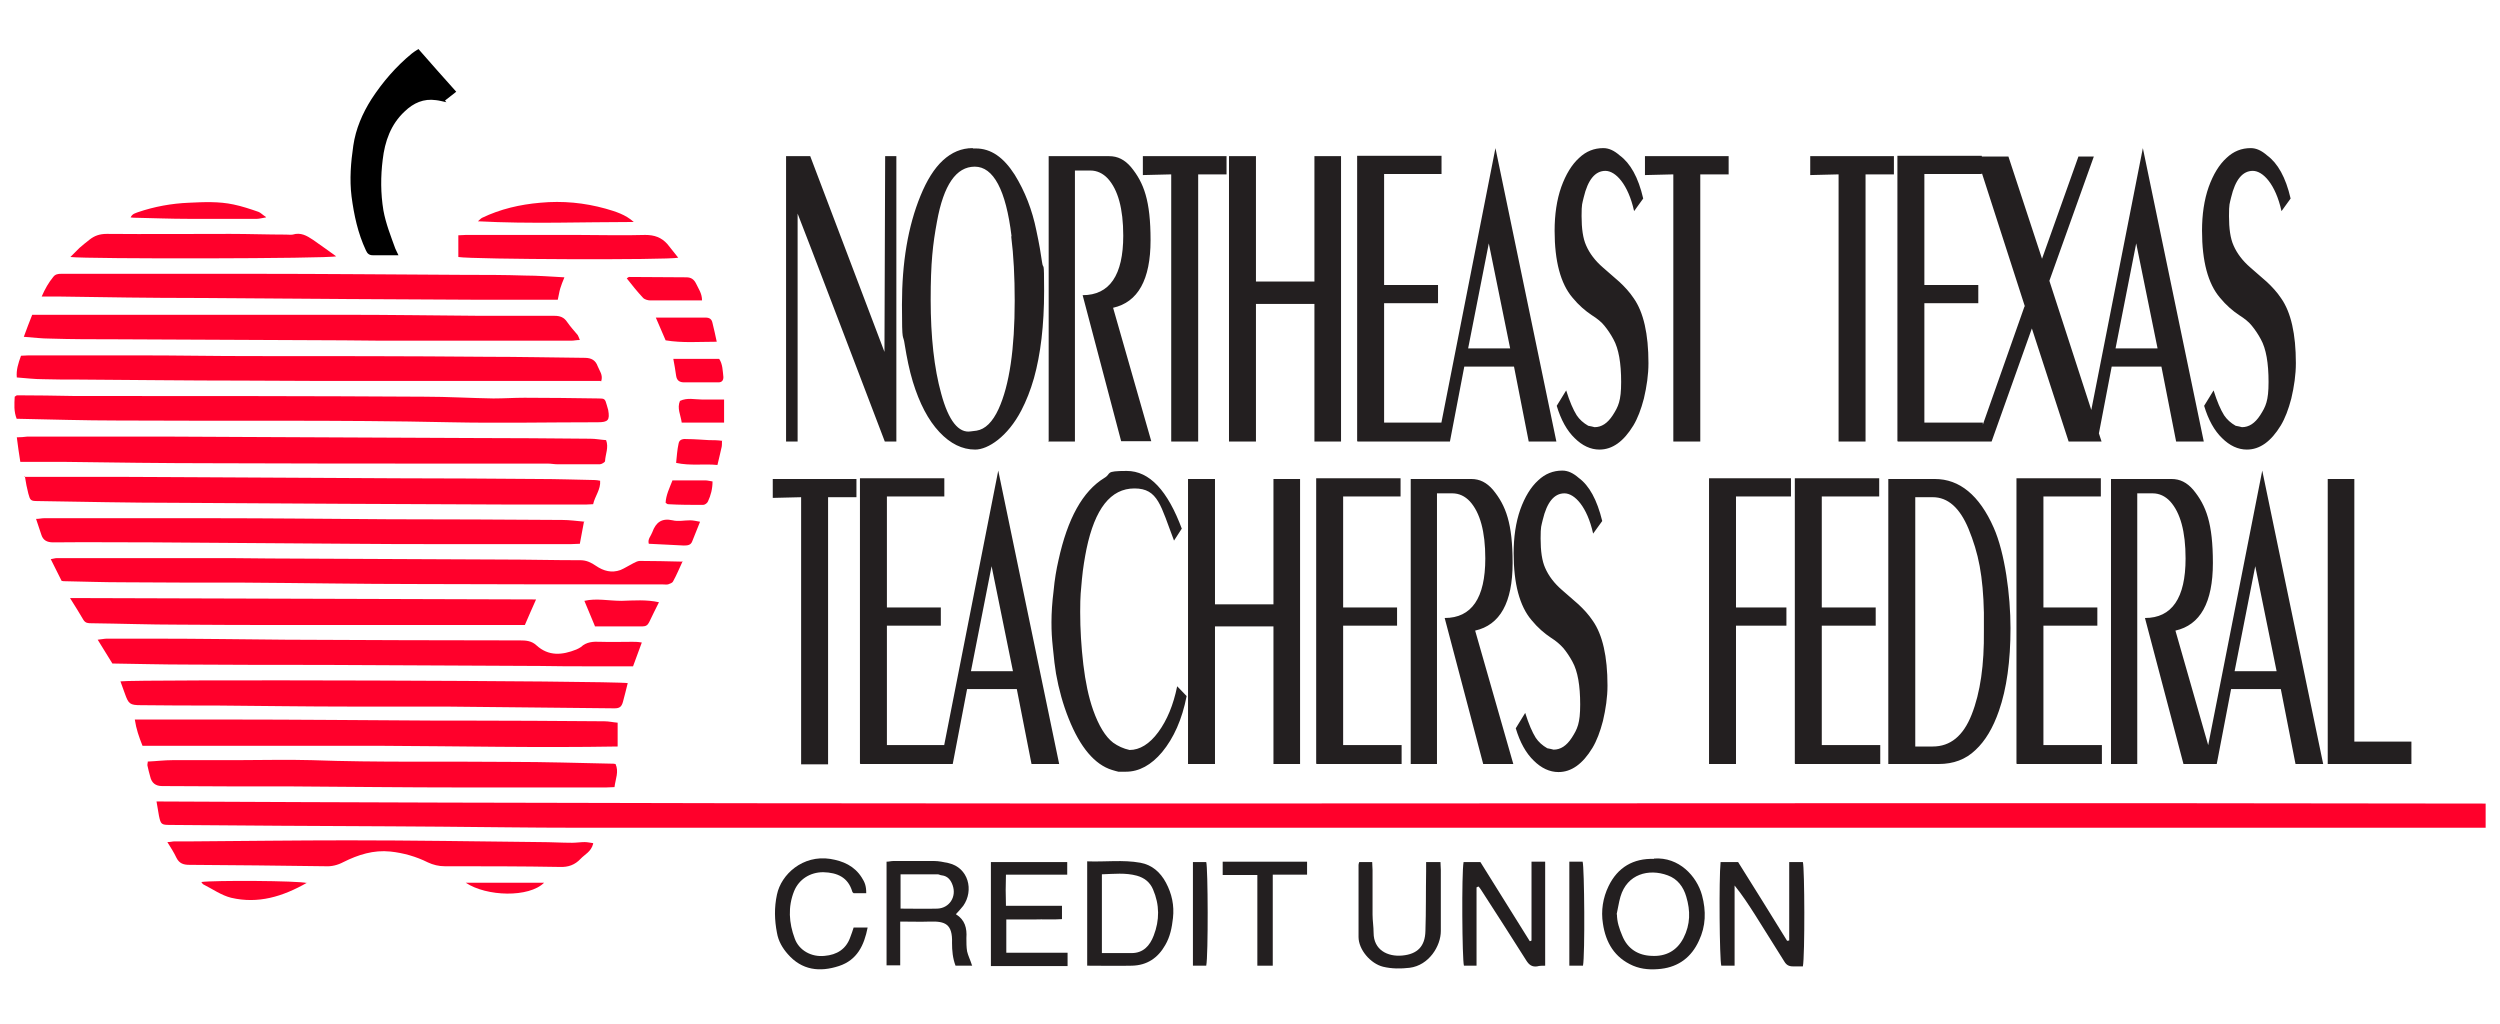 <?xml version="1.0" encoding="UTF-8"?>
<svg id="Layer_1" data-name="Layer 1" xmlns="http://www.w3.org/2000/svg" version="1.1" viewBox="0 0 714 292.5">
  <defs>
    <style>
      .cls-1 {
        fill: #000;
      }

      .cls-1, .cls-2, .cls-3 {
        stroke-width: 0px;
      }

      .cls-2 {
        fill: #ff002b;
      }

      .cls-3 {
        fill: #231f20;
      }
    </style>
  </defs>
  <g>
    <path class="cls-3" d="M664.8,218.2h23.9v-6.4h-16.3v-75h-7.6v81.4ZM644.1,161.7l6.1,30h-12l5.9-30ZM633.1,218.2l4.1-21.4h14.2l4.2,21.4h7.9l-17.4-83.8-16.5,83.8h3.5ZM602.7,218.2h7.7v-77.3h4.4c1.9,0,3.6.8,5,2.3,2.9,3.2,4.4,8.6,4.4,16.3,0,11.3-3.9,17-11.6,17l11,41.7h8.6l-10.9-38.1c7.1-1.6,10.7-8,10.7-19.3s-1.9-16.4-5.6-20.9c-1.8-2.1-3.8-3.1-6.2-3.1h-17.3v81.4ZM576,218.2h24.3v-5.4h-16.7v-34.1h15.4v-5.2h-15.4v-31.7h16.4v-5.2h-24.1v81.4ZM547,142h5c4.3,0,7.7,3,10.2,9,1.4,3.4,2.5,6.9,3.2,10.7.7,3.8,1.1,8.2,1.2,13.3v5.2c.1,9.6-1,17.6-3.5,23.9-2.4,6.1-6.1,9.1-11.1,9.1h-5v-71.1ZM539.3,218.2h14.4c4.2,0,7.7-1.3,10.5-4,2.8-2.6,5-6.3,6.7-11.2,2.2-6.3,3.3-14.2,3.3-23.6s-1.6-21.5-4.8-28.7c-4.1-9.3-9.8-13.9-16.8-13.9h-13.3v81.4ZM512.7,218.2h24.3v-5.4h-16.7v-34.1h15.4v-5.2h-15.4v-31.7h16.4v-5.2h-24.1v81.4ZM488.1,218.2h7.7v-39.5h14.4v-5.2h-14.4v-31.7h15.7v-5.2h-23.4v81.4ZM438,217.2c2.2,2.2,4.6,3.3,7.1,3.3,3.7,0,6.9-2.3,9.7-6.9,1.2-2,2.2-4.6,3-7.7.8-3.4,1.3-6.8,1.3-10.1,0-8.3-1.4-14.5-4.2-18.5-1.2-1.8-2.6-3.3-4.1-4.7l-4.7-4.1c-2.2-1.9-3.8-4-4.8-6.3-.9-2-1.3-4.8-1.3-8.4s.2-3.5.6-5.3c1.2-5.1,3.3-7.6,6.2-7.6s6.5,3.8,8.2,11.5l2.6-3.6c-1.5-6.1-3.7-10.1-6.7-12.3-1.6-1.4-3.1-2.1-4.7-2.1-2.6,0-4.9.9-6.9,2.8-2.1,1.9-3.8,4.7-5.1,8.3-1.3,3.7-1.9,7.9-1.9,12.5,0,8.7,1.7,15.1,5.1,19.1,1.8,2.2,3.7,3.8,5.5,5,1.6,1,2.7,2,3.6,3,.9,1.1,1.8,2.4,2.6,3.9,1.5,2.7,2.2,6.8,2.2,12.2s-.8,7-2.4,9.5c-1.5,2.3-3.2,3.4-5.2,3.4l-.8-.2-1-.2c-1.4-.8-2.5-1.8-3.3-3-1-1.6-2-3.9-3-7.1l-2.7,4.4c1.2,4,2.9,7.1,5.2,9.3M402.7,218.2h7.7v-77.3h4.4c1.9,0,3.6.8,5,2.3,2.9,3.2,4.4,8.6,4.4,16.3,0,11.3-3.9,17-11.6,17l11,41.7h8.6l-10.9-38.1c7.1-1.6,10.7-8,10.7-19.3s-1.9-16.4-5.6-20.9c-1.8-2.1-3.8-3.1-6.2-3.1h-17.3v81.4ZM376,218.2h24.3v-5.4h-16.7v-34.1h15.4v-5.2h-15.4v-31.7h16.4v-5.2h-24.1v81.4ZM339.3,218.2h7.7v-39.3h16.7v39.3h7.6v-81.4h-7.6v35.8h-16.7v-35.8h-7.7v81.4ZM337.6,151.2c-4.1-11.1-9.3-16.7-15.8-16.7s-4.2.7-6.4,2c-6.2,3.8-10.5,11.6-13.1,23.5-.6,2.6-1.1,5.5-1.4,8.8-.4,3.2-.6,6.2-.6,8.9s.1,4.4.4,7.3c.3,3.2.6,5.6.9,7.4.8,4.5,2,8.8,3.6,12.8,3.3,8.3,7.5,13.2,12.4,14.7.7.2,1.3.4,1.8.5h2.2c3.7,0,7.2-1.9,10.3-5.6,3.3-4,5.7-9.3,7-16l-2.7-2.8c-1.1,5.4-2.9,9.7-5.4,13.1-2.5,3.4-5.3,5.1-8.2,5.1-1.8-.4-3.3-1.1-4.7-2.1-2.2-1.7-4.1-4.8-5.7-9.3-1.3-3.7-2.2-8-2.8-13-.6-5.1-.9-10.1-.9-15s.2-6,.5-9.4c.3-3.2.8-6.1,1.3-8.6,2.4-11.5,6.9-17.3,13.7-17.3s7.5,5,11.3,14.9l2.2-3.4ZM283.2,161.7l6.1,30h-12l5.9-30ZM272.1,218.2l4.1-21.4h14.2l4.2,21.4h7.9l-17.4-83.8-16.5,83.8h3.5ZM245.7,218.2h24.3v-5.4h-16.7v-34.1h15.4v-5.2h-15.4v-31.7h16.4v-5.2h-24.1v81.4ZM220.7,142.2l8.1-.2v76.3h7.7v-76.3h8.1v-5.2h-23.9v5.4Z"/>
    <path class="cls-3" d="M634.6,125.1c2.2,2.2,4.6,3.3,7.1,3.3,3.7,0,6.9-2.3,9.7-6.9,1.2-2,2.2-4.6,3-7.7.8-3.4,1.3-6.8,1.3-10.1,0-8.3-1.4-14.5-4.2-18.5-1.2-1.8-2.6-3.3-4.1-4.7l-4.7-4.1c-2.2-1.9-3.8-4-4.8-6.3-.9-2-1.3-4.8-1.3-8.4s.2-3.5.6-5.3c1.2-5.1,3.3-7.6,6.2-7.6s6.5,3.8,8.2,11.5l2.6-3.6c-1.4-6.1-3.7-10.1-6.7-12.3-1.6-1.4-3.1-2.1-4.7-2.1-2.6,0-4.9.9-6.9,2.8-2.1,1.9-3.8,4.7-5.1,8.3-1.3,3.7-1.9,7.9-1.9,12.5,0,8.7,1.7,15.1,5.1,19.1,1.8,2.2,3.7,3.8,5.5,5,1.6,1,2.8,2,3.6,3,.9,1.1,1.8,2.4,2.6,3.9,1.5,2.7,2.2,6.8,2.2,12.2s-.8,7-2.4,9.5c-1.5,2.3-3.2,3.4-5.2,3.4l-.8-.2-1-.2c-1.4-.8-2.5-1.8-3.3-3-1-1.6-2-3.9-3-7.1l-2.7,4.4c1.2,4,2.9,7.1,5.2,9.3M610.1,69.5l6.1,30h-12l5.9-30ZM599,126.1l4.1-21.4h14.2l4.2,21.4h7.9l-17.4-83.8-16.5,83.8h3.5ZM578.2,87.5l-13.6,38.6h4.2l11.5-32.3,10.5,32.3h9.4l-14.9-45.9,12.7-35.5h-4.4l-10.4,29.2-9.6-29.2h-9.1l13.8,42.8ZM542,126.1h24.3v-5.4h-16.7v-34.1h15.4v-5.2h-15.4v-31.7h16.4v-5.2h-24.1v81.4ZM517,50l8.1-.2v76.3h7.7V49.8h8.1v-5.2h-23.9v5.4ZM469.8,50l8.1-.2v76.3h7.7V49.8h8.1v-5.2h-23.9v5.4ZM449.7,125.1c2.2,2.2,4.6,3.3,7.1,3.3,3.7,0,6.9-2.3,9.7-6.9,1.2-2,2.2-4.6,3-7.7.8-3.4,1.3-6.8,1.3-10.1,0-8.3-1.4-14.5-4.2-18.5-1.2-1.8-2.6-3.3-4.1-4.7l-4.7-4.1c-2.2-1.9-3.8-4-4.8-6.3-.9-2-1.3-4.8-1.3-8.4s.2-3.5.6-5.3c1.2-5.1,3.3-7.6,6.2-7.6s6.5,3.8,8.2,11.5l2.6-3.6c-1.4-6.1-3.7-10.1-6.7-12.3-1.6-1.4-3.1-2.1-4.7-2.1-2.6,0-4.9.9-6.9,2.8-2.1,1.9-3.8,4.7-5.1,8.3-1.3,3.7-1.9,7.9-1.9,12.5,0,8.7,1.7,15.1,5.1,19.1,1.8,2.2,3.7,3.8,5.5,5,1.6,1,2.8,2,3.6,3,.9,1.1,1.8,2.4,2.6,3.9,1.5,2.7,2.2,6.8,2.2,12.2s-.8,7-2.4,9.5c-1.5,2.3-3.2,3.4-5.2,3.4l-.8-.2-1-.2c-1.4-.8-2.5-1.8-3.3-3-1-1.6-2-3.9-3-7.1l-2.7,4.4c1.2,4,2.9,7.1,5.2,9.3M425.2,69.5l6.1,30h-12l5.9-30ZM414.1,126.1l4.1-21.4h14.2l4.2,21.4h7.9l-17.4-83.8-16.5,83.8h3.5ZM387.7,126.1h24.3v-5.4h-16.7v-34.1h15.4v-5.2h-15.4v-31.7h16.4v-5.2h-24.1v81.4ZM351,126.1h7.7v-39.3h16.7v39.3h7.6V44.6h-7.6v35.8h-16.7v-35.8h-7.7v81.4ZM326.4,50l8.1-.2v76.3h7.7V49.8h8.1v-5.2h-23.9v5.4ZM299.3,126.1h7.7V48.7h4.4c1.9,0,3.6.8,5,2.3,2.9,3.2,4.4,8.6,4.4,16.3,0,11.3-3.9,17-11.6,17l11,41.7h8.6l-10.9-38.1c7.1-1.6,10.7-8,10.7-19.3s-1.9-16.4-5.6-20.9c-1.8-2.1-3.8-3.1-6.2-3.1h-17.3v81.4ZM288.8,67.5c.7,5.5,1,11.6,1,18.4,0,13.7-1.5,24.1-4.6,30.9-1.7,3.7-3.8,5.8-6.3,6.2l-1.6.2c-3.5.6-6.4-3-8.5-10.8-2-7.2-3-16.2-3-26.8s.6-15.8,1.8-22.3c1.9-10.5,5.5-15.7,10.8-15.7s8.9,6.6,10.5,19.9M277.8,42.3c-3.2,0-6,1.2-8.5,3.5-2.5,2.3-4.6,5.7-6.4,10.1-3.6,8.8-5.3,19.1-5.3,31.1s.3,7.8.8,11.5c.6,3.7,1.3,7.2,2.3,10.5,1.9,6.2,4.4,11,7.6,14.4,3.1,3.3,6.5,5,10.2,5s9.3-3.7,13.2-11.2c1.4-2.7,2.6-5.7,3.6-9.2,1.9-6.8,2.9-15.1,2.9-24.9s-.2-5.5-.6-8.3c-.3-2.2-.8-5.2-1.6-8.9-1.2-6-3.3-11.3-6.2-16-3.2-5-6.8-7.5-11.1-7.5h-.8ZM224.5,126.1h3.3V61c.1,0,24.9,65.1,24.9,65.1h3.3V44.6h-3.2l-.2,55.9-21.2-55.9h-6.9v81.4Z"/>
  </g>
  <g>
    <path class="cls-2" d="M709.9,229.4v7h-214.4c-110.4,0-220.8,0-331.2,0-12.7,0-25.4-.2-38.1-.3-4.9,0-9.8-.1-14.6-.1-21-.1-42-.2-63.1-.4-2.4,0-2.6-.2-3.1-2.6-.2-1.2-.4-2.5-.7-4.1,221.8,1.1,443.4.2,665.2.6"/>
    <path class="cls-2" d="M5.8,131.9c-.4-2.5-.7-4.6-1-7,1.2,0,2-.1,2.9-.2,13.9,0,27.8,0,41.7,0,6.8,0,13.6.1,20.4.1,21.7.1,43.3.2,65,.3,11.3,0,22.5.1,33.8.2,1.5,0,3,.3,4.5.4.8,2.1-.2,4-.3,6,0,.3-1,.9-1.5.9-4,0-8,0-12,0-1,0-1.9-.2-2.9-.2-8.9,0-17.7,0-26.6,0-22.9,0-45.7,0-68.6-.1-14.5,0-29.1-.2-43.6-.4-3.8,0-7.7,0-11.8,0"/>
    <path class="cls-2" d="M195,160.2c-1,2.2-1.8,4.1-2.8,5.9-.2.4-.9.6-1.4.8-.5.1-1.1,0-1.7,0-23.3,0-46.5,0-69.8-.1-16.5,0-32.9-.3-49.4-.4-11.7,0-23.3,0-35-.1-5.4,0-10.9-.2-16.3-.3-.3,0-.6,0-1-.1-1-2-2-4-3.1-6.2.7-.1,1.2-.3,1.7-.3,16.6,0,33.1,0,49.7,0,3.7,0,7.4.1,11,.1,22,.1,44,.2,65.9.3,7.7,0,15.3.2,23,.2,1.7,0,3.1.7,4.4,1.6,2.2,1.5,4.5,2.1,7,1.2,1.2-.5,2.4-1.3,3.6-1.9.6-.3,1.3-.7,1.9-.7,3.9,0,7.8.1,12.1.2"/>
    <path class="cls-2" d="M4.8,119.7c-.9-2.2-.7-4.3-.6-6.4.4-.2.5-.4.6-.4,5.5,0,11,.1,16.5.2.4,0,.8,0,1.2,0,.5,0,1,0,1.4,0,32.5,0,64.9,0,97.4.2,6.5,0,13.1.4,19.6.5,3,0,5.9-.2,8.9-.2,7,0,14.1.1,21.1.2,1.8,0,1.9.1,2.4,1.9.1.5.3.9.4,1.4.5,2.9,0,3.5-3,3.5-14.1,0-28.1.3-42.2,0-31.6-.7-63.3-.3-94.9-.5-9.5,0-19-.3-28.8-.5"/>
    <path class="cls-2" d="M6.9,136.2h2.8c8.9,0,17.8,0,26.6,0,6.9,0,13.8.1,20.6.1,18.9.1,37.9.2,56.8.3,13.4,0,26.7.1,40.1.2,5.4,0,10.7.2,16.1.3.5,0,.9.1,1.5.2.2,2.5-1.5,4.4-2,6.7-.7,0-1.4.1-2.1.1-6.9,0-13.8,0-20.6,0-32.3-.1-64.6-.3-96.9-.5-13,0-26.1-.3-39.1-.5-1.9,0-2.1-.2-2.6-2.1-.4-1.5-.7-3.1-1-5"/>
    <path class="cls-2" d="M171.4,108.8h-2.3c-20.2,0-40.5,0-60.7,0-13,0-26.1,0-39.1-.1-15.7,0-31.5-.2-47.2-.3-3.3,0-6.6,0-9.8-.1-2.5,0-4.9-.3-7.5-.5-.2-2.1.4-4,1.2-6.2.7,0,1.4-.1,2.1-.1,10.8,0,21.6,0,32.4,0,10.2,0,20.3.2,30.5.2,22.6,0,45.3,0,67.9.2,9.3,0,18.7.2,28.1.3,1.9,0,3.1.7,3.7,2.4.5,1.3,1.6,2.5,1,4.3"/>
    <path class="cls-2" d="M6.8,96.2c.8-2.2,1.6-4.3,2.4-6.3,9.5,0,18.6,0,27.8,0,.6,0,1.1,0,1.7,0,19.8,0,39.7,0,59.5,0,13.1,0,26.2.2,39.3.3,7,0,13.9,0,20.9,0,1.5,0,2.7.4,3.6,1.8.9,1.3,2,2.5,3,3.7.2.3.3.7.6,1.4-.9,0-1.7.2-2.4.2-15.5,0-31,0-46.5,0-6.2,0-12.3,0-18.5-.1-21.8-.1-43.6-.2-65.4-.3-6.2,0-12.3,0-18.5-.2-2.4,0-4.7-.3-7.4-.5"/>
    <path class="cls-2" d="M166.8,148.9c-.4,2.2-.8,4.2-1.2,6.4-.8,0-1.7.1-2.5.1-12,0-24,0-36,0-9,0-18.1,0-27.1-.1-18.8-.1-37.6-.3-56.3-.4-9.5,0-19-.1-28.5,0-1.8,0-2.9-.6-3.4-2.2-.5-1.4-.9-2.8-1.5-4.5.9,0,1.6-.2,2.3-.2,15.8,0,31.7,0,47.5,0,17,0,34,.2,51.1.3,16.5,0,32.9.1,49.4.2,2.1,0,4.1.3,6.4.5"/>
    <path class="cls-2" d="M32.1,189.5c-1.4-2.3-2.7-4.4-4.2-6.8,1.1-.1,1.9-.3,2.6-.3,4.6,0,9.3,0,13.9,0,12.4,0,24.8.2,37.2.3,22.3.1,44.6.2,66.9.2,1.7,0,3.3.1,4.7,1.4,3.5,3.2,7.4,2.8,11.4,1.2.4-.2.9-.4,1.3-.7,1.6-1.5,3.5-1.6,5.6-1.5,3,.1,6.1,0,9.1,0,.8,0,1.5,0,2.7.2-.9,2.4-1.7,4.6-2.5,6.8-4.3,0-8.2,0-12.1,0-4.8,0-9.6,0-14.4-.1-20.6-.1-41.2-.2-61.9-.3-13,0-25.9,0-38.9-.1-7.1,0-14.2-.2-21.4-.3"/>
    <path class="cls-2" d="M179.3,195c-.5,2-.9,3.7-1.4,5.5-.4,1.4-1,1.8-2.4,1.8-16.1-.2-32.1-.3-48.2-.5-9,0-17.9,0-26.9,0-12.9,0-25.7-.2-38.6-.3-7.2,0-14.4,0-21.6-.1-3.1,0-3.5-.4-4.5-3.2-.4-1.2-.9-2.4-1.3-3.6,3.7-.6,140.3-.2,144.9.5"/>
    <path class="cls-2" d="M40.7,213c-1-2.5-1.8-4.8-2.2-7.5h2.9c7.9,0,15.8,0,23.8,0,19.5,0,39,.2,58.5.3,2.6,0,5.3,0,7.9,0,13.7,0,27.3.1,41,.2,1.3,0,2.5.3,3.8.4v6.8c-22.8.4-45.3-.1-67.9-.2-22.5,0-45.1,0-67.7,0"/>
    <path class="cls-2" d="M161.2,79.2c-.5,1.2-.9,2.2-1.2,3.2-.3,1-.4,2-.7,3.2h-2.8c-7,0-14.1,0-21.1,0-26.6-.1-53.2-.3-79.8-.5-12.7,0-25.4-.2-38.1-.4-1.7,0-3.5,0-5.6,0,1-2.3,2-4,3.3-5.6.6-.8,1.4-.9,2.3-.9,5.1,0,10.2,0,15.3,0,13.2,0,26.4,0,39.6,0,20,0,40,.2,59.9.3,5.9,0,11.8,0,17.7.2,3.6,0,7.3.3,11.1.5"/>
    <path class="cls-2" d="M42.2,217.5c2.4-.1,4.7-.4,7.1-.4,5.6,0,11.2,0,16.7,0,.5,0,1,0,1.4,0,7.2,0,14.4-.2,21.6,0,19,.7,38,.3,57.1.5,9.5,0,19,.3,28.5.5.4,0,.8,0,1.2.1,1,2.2,0,4.2-.3,6.6-.8,0-1.6.1-2.4.1-13.6,0-27.2,0-40.8,0-16.4,0-32.8-.2-49.1-.3-12.3,0-24.6,0-36.9-.1q-2.8,0-3.4-2.7c-.3-1.1-.6-2.2-.8-3.2,0-.2,0-.5.1-.9"/>
    <path class="cls-2" d="M153.1,171.2c-1.1,2.5-2.1,4.7-3.2,7.3h-2.2c-21.7,0-43.3,0-65,0-10.6,0-21.1,0-31.7-.1-8.3,0-16.6-.3-24.9-.4-.9,0-1.7,0-2.3-1-1.1-1.9-2.3-3.8-3.8-6.2,44.7.1,88.8.3,132.9.4"/>
    <path class="cls-2" d="M169.4,241c-.6,2.3-2.4,3-3.6,4.3-1.6,1.7-3.5,2.4-5.9,2.3-10.9-.2-21.9-.2-32.9-.2-1.7,0-3.3-.4-4.8-1.1-3.4-1.7-7-2.7-10.7-3.1-4.8-.5-9.2.9-13.4,3-1.7.9-3.4,1.3-5.2,1.2-12.9-.2-25.9-.3-38.8-.4-1.7,0-2.9-.4-3.7-2-.7-1.5-1.6-2.9-2.6-4.5.9,0,1.5-.2,2-.2,1.7,0,3.4,0,5,0,14.9-.1,29.7-.3,44.6-.3,18.3,0,36.6.3,54.9.5,3,0,6.1.2,9.1.2,1.2,0,2.4-.2,3.6-.2.8,0,1.5.2,2.4.3"/>
    <path class="cls-1" d="M113.8,72.9c-2.7,0-5,0-7.3,0-1.1,0-1.6-.5-2-1.4-2.3-4.9-3.4-10.1-4.1-15.4-.6-4.9-.2-9.7.5-14.5.7-4.8,2.6-9.2,5.2-13.3,3.2-4.9,7-9.3,11.5-13,.5-.4,1.1-.8,1.9-1.3,3.6,4.1,7.1,8.1,10.8,12.2-1.1.9-2.2,1.7-3.2,2.5.1.2.2.3.4.5-1-.2-2-.5-3-.6-3.5-.5-6.4.8-8.9,3.2-4,3.7-5.7,8.6-6.3,13.8-.6,4.8-.6,9.6.2,14.5.7,3.8,2.1,7.3,3.4,10.9.2.5.5,1,.9,1.9"/>
    <path class="cls-2" d="M20.1,73.4c1-1,1.8-1.8,2.6-2.6.9-.8,1.8-1.5,2.8-2.3,1.5-1.2,3-1.7,5-1.7,11.7.1,23.5,0,35.2,0,5.3,0,10.7.2,16,.2.6,0,1.3.1,1.9,0,2.3-.7,4,.3,5.8,1.5,2.1,1.5,4.3,3,6.6,4.7-2.1.7-71.1.8-75.9.2"/>
    <path class="cls-2" d="M130.9,67.2c.8,0,1.5-.1,2.1-.1,10.7,0,21.4,0,32.1,0,6.4,0,12.8.2,19.2,0,2.6,0,4.6.7,6.3,2.6,1,1.3,2,2.5,3.1,3.9-2.8.7-58.7.5-62.8-.2v-6.3"/>
    <path class="cls-2" d="M180.9,63.4c-14.7,0-29.4.6-44.4-.2.6-.5.8-.8,1.2-1,5.2-2.5,10.8-3.8,16.6-4.3,6.4-.6,12.6,0,18.7,1.7,2.8.8,5.7,1.7,8,3.8"/>
    <path class="cls-2" d="M169.9,178.8c-1.1-2.6-2-4.8-3-7.2,3.4-.8,7,0,10.6,0,3.5-.1,7.1-.4,10.7.4-1,2-1.9,3.8-2.8,5.7-.4.8-.9,1.2-1.9,1.2-4.6,0-9.3,0-13.6,0"/>
    <path class="cls-2" d="M75.9,62.1c-1.2.2-1.9.4-2.5.4-6.6,0-13.1,0-19.7,0-4.9,0-9.7-.2-14.6-.3-.5,0-1.1,0-1.8-.1.5-1.1,1.4-1.2,2.1-1.5,4.7-1.6,9.6-2.5,14.6-2.7,4.2-.2,8.5-.4,12.7.5,2.4.5,4.8,1.3,7.1,2.1.6.2,1.1.8,2.2,1.5"/>
    <path class="cls-2" d="M87.7,252.1c-7,4-14,6.1-21.7,4.3-2.8-.7-5.3-2.5-7.9-3.8-.2-.1-.4-.4-.6-.7,3.4-.5,27.7-.4,30.2.3"/>
    <path class="cls-2" d="M200.4,85.8c-2.9,0-5.8,0-8.7,0-2,0-4,0-6,0-.7,0-1.7-.3-2.1-.8-1.6-1.7-3.1-3.6-4.6-5.5.3-.2.5-.4.7-.4,5.4,0,10.8.1,16.3.1,1.4,0,2.2.6,2.8,1.8.7,1.5,1.7,2.8,1.7,4.8"/>
    <path class="cls-2" d="M187.3,90.7c4.9,0,9.5,0,14.2,0,1.2,0,1.8.5,2,1.6.4,1.7.8,3.3,1.2,5.3-5.1,0-9.8.4-14.6-.4-.9-2.1-1.8-4.2-2.8-6.5"/>
    <path class="cls-2" d="M192.3,102.5h13.1c1,1.5,1,3.4,1.2,5.2,0,.9-.4,1.5-1.4,1.5-1.3,0-2.5,0-3.8,0-2,0-4,0-6,0-1.3,0-2.1-.5-2.3-1.9-.2-1.6-.5-3.1-.8-4.8"/>
    <path class="cls-2" d="M206.2,125.8c0,1,0,1.7-.2,2.3-.3,1.5-.7,2.9-1.1,4.7-3.8-.4-7.7.3-11.8-.6.2-1.9.3-3.7.7-5.5.2-1.3,1.4-1.4,2.5-1.3,2.1,0,4.1.2,6.2.3,1.2,0,2.3,0,3.8.2"/>
    <path class="cls-2" d="M192.1,137.2c3.3,0,6.3,0,9.4,0,.6,0,1.2.2,2,.3,0,2.1-.5,4-1.3,5.7-.2.5-.9,1-1.4,1-3.3,0-6.7,0-10-.2-.2,0-.4-.2-.7-.4.1-2.2,1.1-4.2,2-6.5"/>
    <path class="cls-2" d="M194.7,120.7c-.3-2.2-1.4-4.1-.5-6.2,2.1-1,4.2-.4,6.2-.4,2.1,0,4.1,0,6.4,0v6.6h-12.2"/>
    <path class="cls-2" d="M199.9,149.1c-.8,2-1.5,3.7-2.2,5.5-.4,1.1-1.3,1.2-2.4,1.2-3.3-.2-6.6-.3-10-.5-.4-1.3.6-2.2,1-3.3,1-2.8,2.7-4.1,5.8-3.4,1.6.4,3.3,0,5,0,.8,0,1.7.2,2.8.4"/>
    <path class="cls-2" d="M133,252.1h22.4c-4.3,4.3-16.4,4-22.4,0"/>
    <g>
      <path class="cls-3" d="M511,268.6v-22.4h3.9c.5,1.6.6,26.8,0,29.8-.9,0-1.8,0-2.8,0-1.2,0-1.9-.4-2.5-1.4-2.8-4.5-5.6-8.9-8.4-13.4-1.8-2.8-3.6-5.6-5.8-8.3v22.9h-3.8c-.5-1.7-.7-24.8-.2-29.6h5c4.6,7.3,9.3,14.9,14,22.5.2,0,.4-.1.6-.1"/>
      <path class="cls-3" d="M472.4,245.2c7.1-.5,12.2,5,13.7,10.5,1.2,4.5,1.1,8.8-.9,13-2.1,4.6-5.7,7.4-10.8,8-2.7.3-5.4.2-8-.9-5.3-2.3-7.8-6.6-8.6-12-.6-3.7,0-7.4,1.6-10.7,2.6-5.4,7.1-8,13-7.8M461.8,261.1c0,2.2.7,4.2,1.5,6.1,1.5,3.8,4.6,5.7,8.5,5.8,3.9.2,7.1-1.4,9-5.1,2-3.9,2-7.8.8-11.8-.8-2.8-2.5-5.1-5.3-6.1-5.4-2-11.6-.4-13.5,6.1-.5,1.7-.7,3.4-1.1,5.1Z"/>
      <path class="cls-3" d="M421.7,253.4v22.4h-3.6c-.5-1.6-.7-26.4-.1-29.6h4.8c4.7,7.5,9.4,15.1,14.1,22.6.2,0,.4-.1.5-.2v-22.5h3.9v29.7c-.8,0-1.6,0-2.3.2-1.4.2-2.3-.4-3.1-1.7-4.2-6.7-8.5-13.3-12.8-20-.3-.4-.5-.8-.8-1.1-.2,0-.3.1-.5.2"/>
      <path class="cls-3" d="M277.7,275.8h-4.8c-.8-2.1-1-4.3-1-6.5.2-5.5-2.1-6.2-6.2-6.1-2.8.1-5.6,0-8.6,0v12.5h-3.9v-29.6c.7,0,1.3-.2,2-.2,3.8,0,7.7,0,11.5,0,1.4,0,2.8.3,4.2.6,5.7,1.3,7.3,7.8,4.2,12.2-.6.8-1.3,1.5-2.1,2.4,2.6,1.6,3.2,4,3,6.8,0,1.3,0,2.6.2,3.8.3,1.3.9,2.4,1.4,4M257.2,259.5c3.6,0,7.1.1,10.6,0,3.4-.2,5.4-3.4,4.3-6.6-.5-1.5-1.4-2.7-3.1-2.9-.4,0-.8-.3-1.2-.3-3.5,0-7,0-10.6,0v9.9Z"/>
      <path class="cls-3" d="M310.5,246c5.2.2,10.2-.5,15.2.4,3.3.6,5.7,2.7,7.3,5.7,1.7,3.2,2.4,6.5,2,10.1-.3,2.7-.8,5.3-2.2,7.7-2.1,3.7-5.2,5.8-9.5,5.9-4.2.1-8.4,0-12.8,0v-30M314.6,272.2c3,0,5.8,0,8.6,0,3.3,0,5.2-2.1,6.3-5,1.7-4.4,1.7-8.8-.2-13.2-.9-2.1-2.5-3.3-4.6-3.9-3.3-.9-6.6-.5-10-.4v22.6Z"/>
      <path class="cls-3" d="M283,246.2h21.8v3.6h-17.5c-.1,3-.1,5.8,0,8.9h16v3.8c-2.6.2-5.3,0-7.9.1-2.6,0-5.2,0-8,0v9.5h17.5v3.8h-21.9v-29.7"/>
      <path class="cls-3" d="M247.3,255.1h-3.5c-.1-.1-.4-.3-.4-.5-1.2-4-4.2-5.4-8.3-5.5-3.7,0-6.9,2-8.3,5.4-1.8,4.5-1.5,9.1.2,13.6,1.2,3.3,4.7,5.3,8.5,4.9,3.5-.3,6.2-1.9,7.4-5.5.3-.8.6-1.6.9-2.6h4c-1,5.1-3,9.3-8.2,11-5.5,1.8-10.6,1.2-14.6-3.4-1.5-1.7-2.7-3.7-3.1-6.1-.7-3.6-.8-7.2,0-10.9,1.2-5.8,7.4-11.4,15.2-10.2,3.7.6,6.9,2,9,5.3.9,1.4,1.3,2.4,1.3,4.5"/>
      <path class="cls-3" d="M407.3,246.2h4.1c0,.8.1,1.5.1,2.2,0,5.8,0,11.7,0,17.5,0,4.3-3.4,9.8-8.9,10.5-2.6.3-5.1.3-7.6-.3-3.6-.9-7-4.9-7-8.5,0-6.9,0-13.7,0-20.6,0-.2.1-.5.2-.8h3.7c0,.8.1,1.6.1,2.3,0,4.2,0,8.5,0,12.7,0,1.7.3,3.5.3,5.2,0,4.9,4,6.9,8.2,6.5,4.3-.4,6.5-2.6,6.6-7,.2-5.7.1-11.3.2-17,0-.9,0-1.7,0-2.7"/>
      <path class="cls-3" d="M363.5,275.8h-4.4v-25.9h-9.9v-3.8h24.1v3.7h-9.8v26"/>
      <path class="cls-3" d="M448.3,246.1h3.7c.5,1.7.7,26.6.1,29.7h-3.9v-29.7"/>
      <path class="cls-3" d="M344.6,275.8h-3.9v-29.6h3.8c.5,1.6.6,26.7,0,29.6"/>
    </g>
  </g>
</svg>